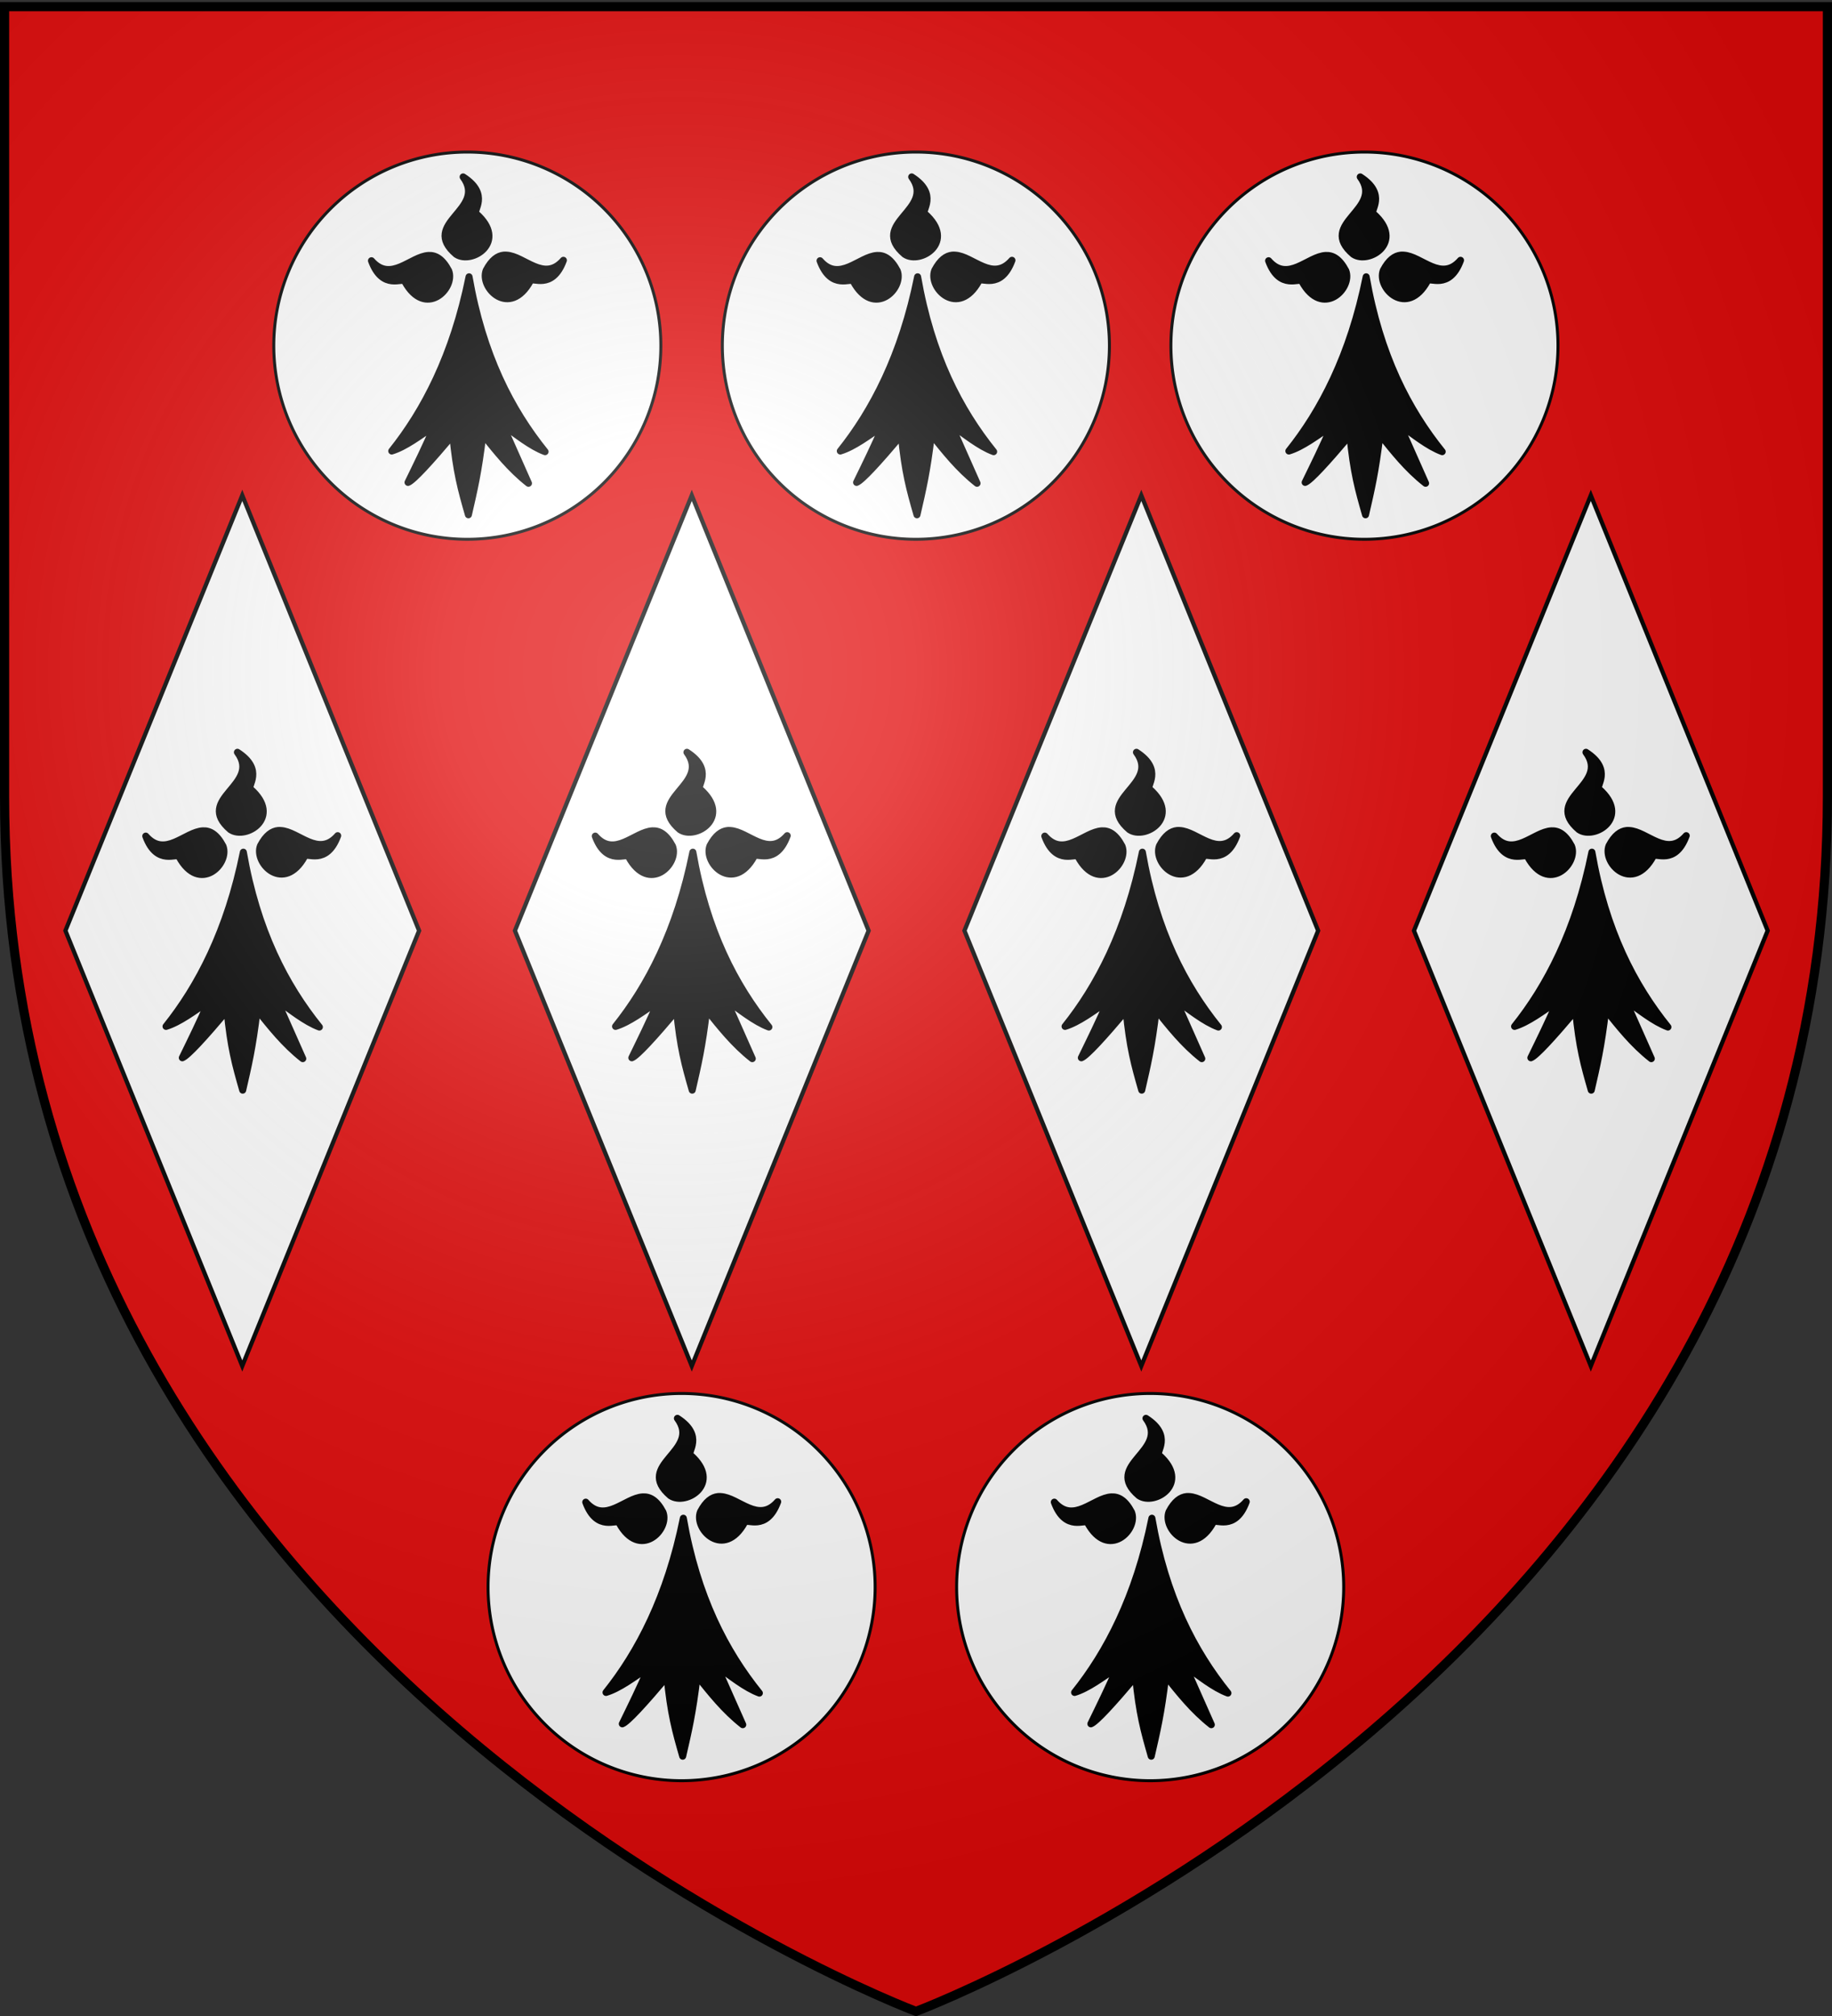 <svg xmlns="http://www.w3.org/2000/svg" xmlns:xlink="http://www.w3.org/1999/xlink" width="600" height="660" version="1.0"><rect width="100%" height="100%" fill="#333333" stroke="none"/><desc>Flag of Canton of Valais (Wallis)</desc><defs><radialGradient xlink:href="#a" id="b" cx="221.445" cy="226.331" r="300" fx="221.445" fy="226.331" gradientTransform="matrix(1.353 0 0 1.349 -77.63 -85.747)" gradientUnits="userSpaceOnUse"/><linearGradient id="a"><stop offset="0" style="stop-color:white;stop-opacity:.314"/><stop offset=".19" style="stop-color:white;stop-opacity:.251"/><stop offset=".6" style="stop-color:#6b6b6b;stop-opacity:.125"/><stop offset="1" style="stop-color:black;stop-opacity:.125"/></linearGradient></defs><g style="display:inline"><path d="M300 658.5s298.5-112.32 298.5-397.772V2.176H1.5v258.552C1.5 546.18 300 658.5 300 658.5" style="fill:#e20909;fill-opacity:1;fill-rule:evenodd;stroke:none;stroke-width:1px;stroke-linecap:butt;stroke-linejoin:miter;stroke-opacity:1"/></g><g style="fill:#fff;fill-opacity:1"><g style="fill:#fff;fill-opacity:1"><g style="fill:#fff;fill-opacity:1;stroke:#000;stroke-width:1.969;stroke-miterlimit:4;stroke-dasharray:none;stroke-opacity:1"><path d="M488.571 515.22a128.571 128.571 0 1 1-257.142 0 128.571 128.571 0 1 1 257.142 0z" style="opacity:1;fill:#fff;fill-opacity:1;fill-rule:nonzero;stroke:#000;stroke-width:1.969;stroke-miterlimit:4;stroke-dasharray:none;stroke-opacity:1" transform="translate(-24.43 -140.837)scale(.493)"/></g></g></g><path d="M155.166 57.605c7.96 10.8-14.296 15.1-2.296 25.322 5.118 3.471 17.072-4.044 6.57-13.279-1.358-.79 4.722-6.25-4.274-12.043M168.48 83.21c-1.99.205-3.945 1.55-5.756 4.98-2.272 5.75 7.72 15.722 14.444 3.46.476-1.496 7.15 3.296 10.842-6.745-6.33 7.275-12.804-1.408-18.682-1.695-.288-.014-.563-.03-.848 0m-24.615.106c-5.878.287-12.389 9.006-18.718 1.73 3.691 10.04 10.437 5.25 10.913 6.746 6.723 12.261 16.645 2.29 14.373-3.461-2.07-3.92-4.268-5.128-6.568-5.015m13.243 6.993c-5.176 25.727-14.84 43.94-25.322 57.036 4.357-1.307 9.285-5.013 14.02-8.264-2.895 6.746-5.79 12.588-8.687 18.54 1.73-.64 7.203-6.652 14.656-15.468 1.169 12.12 2.761 17.846 5.121 26.064 1.88-8.205 3.242-13.807 4.733-26.276 4.493 5.576 8.86 11.18 14.939 15.963l-8.512-19.176c4.407 3.081 9.277 7.11 13.95 8.829-11.08-13.75-20.424-31.518-24.898-57.248" style="fill:#000;fill-opacity:1;fill-rule:evenodd;stroke:#000;stroke-width:2.295;stroke-linecap:round;stroke-linejoin:round;stroke-miterlimit:4;stroke-opacity:1;display:inline" transform="translate(-3.488 .312)"/><g style="fill:#fff;fill-opacity:1"><g style="fill:#fff;fill-opacity:1"><g style="fill:#fff;fill-opacity:1;stroke:#000;stroke-width:1.969;stroke-miterlimit:4;stroke-dasharray:none;stroke-opacity:1"><path d="M488.571 515.22a128.571 128.571 0 1 1-257.142 0 128.571 128.571 0 1 1 257.142 0z" style="opacity:1;fill:#fff;fill-opacity:1;fill-rule:nonzero;stroke:#000;stroke-width:1.969;stroke-miterlimit:4;stroke-dasharray:none;stroke-opacity:1" transform="translate(122.48 -140.837)scale(.493)"/></g></g></g><path d="M155.166 57.605c7.96 10.8-14.296 15.1-2.296 25.322 5.118 3.471 17.072-4.044 6.57-13.279-1.358-.79 4.722-6.25-4.274-12.043M168.48 83.21c-1.99.205-3.945 1.55-5.756 4.98-2.272 5.75 7.72 15.722 14.444 3.46.476-1.496 7.15 3.296 10.842-6.745-6.33 7.275-12.804-1.408-18.682-1.695-.288-.014-.563-.03-.848 0m-24.615.106c-5.878.287-12.389 9.006-18.718 1.73 3.691 10.04 10.437 5.25 10.913 6.746 6.723 12.261 16.645 2.29 14.373-3.461-2.07-3.92-4.268-5.128-6.568-5.015m13.243 6.993c-5.176 25.727-14.84 43.94-25.322 57.036 4.357-1.307 9.285-5.013 14.02-8.264-2.895 6.746-5.79 12.588-8.687 18.54 1.73-.64 7.203-6.652 14.656-15.468 1.169 12.12 2.761 17.846 5.121 26.064 1.88-8.205 3.242-13.807 4.733-26.276 4.493 5.576 8.86 11.18 14.939 15.963l-8.512-19.176c4.407 3.081 9.277 7.11 13.95 8.829-11.08-13.75-20.424-31.518-24.898-57.248" style="fill:#000;fill-opacity:1;fill-rule:evenodd;stroke:#000;stroke-width:2.295;stroke-linecap:round;stroke-linejoin:round;stroke-miterlimit:4;stroke-opacity:1;display:inline" transform="translate(143.422 .312)"/><g style="fill:#fff;fill-opacity:1"><g style="fill:#fff;fill-opacity:1"><g style="fill:#fff;fill-opacity:1;stroke:#000;stroke-width:1.969;stroke-miterlimit:4;stroke-dasharray:none;stroke-opacity:1"><path d="M488.571 515.22a128.571 128.571 0 1 1-257.142 0 128.571 128.571 0 1 1 257.142 0z" style="opacity:1;fill:#fff;fill-opacity:1;fill-rule:nonzero;stroke:#000;stroke-width:1.969;stroke-miterlimit:4;stroke-dasharray:none;stroke-opacity:1" transform="translate(269.39 -140.837)scale(.493)"/></g></g></g><path d="M155.166 57.605c7.96 10.8-14.296 15.1-2.296 25.322 5.118 3.471 17.072-4.044 6.57-13.279-1.358-.79 4.722-6.25-4.274-12.043M168.48 83.21c-1.99.205-3.945 1.55-5.756 4.98-2.272 5.75 7.72 15.722 14.444 3.46.476-1.496 7.15 3.296 10.842-6.745-6.33 7.275-12.804-1.408-18.682-1.695-.288-.014-.563-.03-.848 0m-24.615.106c-5.878.287-12.389 9.006-18.718 1.73 3.691 10.04 10.437 5.25 10.913 6.746 6.723 12.261 16.645 2.29 14.373-3.461-2.07-3.92-4.268-5.128-6.568-5.015m13.243 6.993c-5.176 25.727-14.84 43.94-25.322 57.036 4.357-1.307 9.285-5.013 14.02-8.264-2.895 6.746-5.79 12.588-8.687 18.54 1.73-.64 7.203-6.652 14.656-15.468 1.169 12.12 2.761 17.846 5.121 26.064 1.88-8.205 3.242-13.807 4.733-26.276 4.493 5.576 8.86 11.18 14.939 15.963l-8.512-19.176c4.407 3.081 9.277 7.11 13.95 8.829-11.08-13.75-20.424-31.518-24.898-57.248" style="fill:#000;fill-opacity:1;fill-rule:evenodd;stroke:#000;stroke-width:2.295;stroke-linecap:round;stroke-linejoin:round;stroke-miterlimit:4;stroke-opacity:1;display:inline" transform="translate(290.33 .312)"/><g style="fill:#fff;fill-opacity:1"><g style="fill:#fff;fill-opacity:1"><g style="fill:#fff;fill-opacity:1;stroke:#000;stroke-width:1.969;stroke-miterlimit:4;stroke-dasharray:none;stroke-opacity:1"><path d="M488.571 515.22a128.571 128.571 0 1 1-257.142 0 128.571 128.571 0 1 1 257.142 0z" style="opacity:1;fill:#fff;fill-opacity:1;fill-rule:nonzero;stroke:#000;stroke-width:1.969;stroke-miterlimit:4;stroke-dasharray:none;stroke-opacity:1" transform="translate(199.21 265.58)scale(.493)"/></g></g></g><path d="M155.166 57.605c7.96 10.8-14.296 15.1-2.296 25.322 5.118 3.471 17.072-4.044 6.57-13.279-1.358-.79 4.722-6.25-4.274-12.043M168.48 83.21c-1.99.205-3.945 1.55-5.756 4.98-2.272 5.75 7.72 15.722 14.444 3.46.476-1.496 7.15 3.296 10.842-6.745-6.33 7.275-12.804-1.408-18.682-1.695-.288-.014-.563-.03-.848 0m-24.615.106c-5.878.287-12.389 9.006-18.718 1.73 3.691 10.04 10.437 5.25 10.913 6.746 6.723 12.261 16.645 2.29 14.373-3.461-2.07-3.92-4.268-5.128-6.568-5.015m13.243 6.993c-5.176 25.727-14.84 43.94-25.322 57.036 4.357-1.307 9.285-5.013 14.02-8.264-2.895 6.746-5.79 12.588-8.687 18.54 1.73-.64 7.203-6.652 14.656-15.468 1.169 12.12 2.761 17.846 5.121 26.064 1.88-8.205 3.242-13.807 4.733-26.276 4.493 5.576 8.86 11.18 14.939 15.963l-8.512-19.176c4.407 3.081 9.277 7.11 13.95 8.829-11.08-13.75-20.424-31.518-24.898-57.248" style="fill:#000;fill-opacity:1;fill-rule:evenodd;stroke:#000;stroke-width:2.295;stroke-linecap:round;stroke-linejoin:round;stroke-miterlimit:4;stroke-opacity:1;display:inline" transform="translate(220.151 406.73)"/><g style="fill:#fff;fill-opacity:1"><g style="fill:#fff;fill-opacity:1"><g style="fill:#fff;fill-opacity:1;stroke:#000;stroke-width:1.969;stroke-miterlimit:4;stroke-dasharray:none;stroke-opacity:1"><path d="M488.571 515.22a128.571 128.571 0 1 1-257.142 0 128.571 128.571 0 1 1 257.142 0z" style="opacity:1;fill:#fff;fill-opacity:1;fill-rule:nonzero;stroke:#000;stroke-width:1.969;stroke-miterlimit:4;stroke-dasharray:none;stroke-opacity:1" transform="translate(45.75 265.58)scale(.493)"/></g></g></g><path d="M155.166 57.605c7.96 10.8-14.296 15.1-2.296 25.322 5.118 3.471 17.072-4.044 6.57-13.279-1.358-.79 4.722-6.25-4.274-12.043M168.48 83.21c-1.99.205-3.945 1.55-5.756 4.98-2.272 5.75 7.72 15.722 14.444 3.46.476-1.496 7.15 3.296 10.842-6.745-6.33 7.275-12.804-1.408-18.682-1.695-.288-.014-.563-.03-.848 0m-24.615.106c-5.878.287-12.389 9.006-18.718 1.73 3.691 10.04 10.437 5.25 10.913 6.746 6.723 12.261 16.645 2.29 14.373-3.461-2.07-3.92-4.268-5.128-6.568-5.015m13.243 6.993c-5.176 25.727-14.84 43.94-25.322 57.036 4.357-1.307 9.285-5.013 14.02-8.264-2.895 6.746-5.79 12.588-8.687 18.54 1.73-.64 7.203-6.652 14.656-15.468 1.169 12.12 2.761 17.846 5.121 26.064 1.88-8.205 3.242-13.807 4.733-26.276 4.493 5.576 8.86 11.18 14.939 15.963l-8.512-19.176c4.407 3.081 9.277 7.11 13.95 8.829-11.08-13.75-20.424-31.518-24.898-57.248" style="fill:#000;fill-opacity:1;fill-rule:evenodd;stroke:#000;stroke-width:2.295;stroke-linecap:round;stroke-linejoin:round;stroke-miterlimit:4;stroke-opacity:1;display:inline" transform="translate(66.692 406.73)"/><g style="fill:#fff;fill-opacity:1"><g style="fill:#fff;fill-opacity:1;stroke:#000;stroke-width:.215;stroke-miterlimit:4;stroke-dasharray:none;stroke-opacity:1"><path d="m375 517.362 10 15-10 15-10-15z" style="fill:#fff;fill-opacity:1;fill-rule:evenodd;stroke:#000;stroke-width:.215;stroke-linecap:butt;stroke-linejoin:miter;stroke-miterlimit:4;stroke-dasharray:none;stroke-opacity:1" transform="matrix(5.792 0 0 9.501 -2092.655 -4753.287)"/></g></g><path d="M95.903 250.365c7.96 10.8-14.296 15.1-2.296 25.322 5.118 3.471 17.072-4.045 6.57-13.279-1.358-.79 4.722-6.25-4.274-12.043m13.314 25.605c-1.99.205-3.945 1.55-5.756 4.98-2.272 5.75 7.72 15.722 14.444 3.46.476-1.496 7.15 3.296 10.842-6.745-6.33 7.275-12.804-1.408-18.682-1.695-.288-.014-.563-.03-.848 0m-24.615.106c-5.878.287-12.389 9.005-18.718 1.73 3.692 10.04 10.437 5.25 10.913 6.746 6.723 12.261 16.645 2.29 14.374-3.461-2.07-3.92-4.27-5.128-6.57-5.015m13.243 6.992c-5.176 25.728-14.84 43.941-25.322 57.037 4.358-1.307 9.285-5.013 14.021-8.264-2.896 6.746-5.791 12.588-8.688 18.54 1.73-.64 7.204-6.652 14.657-15.468 1.168 12.12 2.76 17.846 5.12 26.064 1.88-8.205 3.242-13.807 4.733-26.276 4.493 5.576 8.86 11.18 14.939 15.963l-8.511-19.177c4.407 3.082 9.276 7.11 13.95 8.83-11.081-13.75-20.425-31.518-24.899-57.249" style="fill:#000;fill-opacity:1;fill-rule:evenodd;stroke:#000;stroke-width:2.295;stroke-linecap:round;stroke-linejoin:round;stroke-miterlimit:4;stroke-opacity:1;display:inline" transform="translate(-18.147 -4.081)"/><g style="fill:#fff;fill-opacity:1"><g style="fill:#fff;fill-opacity:1;stroke:#000;stroke-width:.215;stroke-miterlimit:4;stroke-dasharray:none;stroke-opacity:1"><path d="m375 517.362 10 15-10 15-10-15z" style="fill:#fff;fill-opacity:1;fill-rule:evenodd;stroke:#000;stroke-width:.215;stroke-linecap:butt;stroke-linejoin:miter;stroke-miterlimit:4;stroke-dasharray:none;stroke-opacity:1" transform="matrix(5.792 0 0 9.501 -1650.991 -4753.287)"/></g></g><path d="M95.903 250.365c7.96 10.8-14.296 15.1-2.296 25.322 5.118 3.471 17.072-4.045 6.57-13.279-1.358-.79 4.722-6.25-4.274-12.043m13.314 25.605c-1.99.205-3.945 1.55-5.756 4.98-2.272 5.75 7.72 15.722 14.444 3.46.476-1.496 7.15 3.296 10.842-6.745-6.33 7.275-12.804-1.408-18.682-1.695-.288-.014-.563-.03-.848 0m-24.615.106c-5.878.287-12.389 9.005-18.718 1.73 3.692 10.04 10.437 5.25 10.913 6.746 6.723 12.261 16.645 2.29 14.374-3.461-2.07-3.92-4.27-5.128-6.57-5.015m13.243 6.992c-5.176 25.728-14.84 43.941-25.322 57.037 4.358-1.307 9.285-5.013 14.021-8.264-2.896 6.746-5.791 12.588-8.688 18.54 1.73-.64 7.204-6.652 14.657-15.468 1.168 12.12 2.76 17.846 5.12 26.064 1.88-8.205 3.242-13.807 4.733-26.276 4.493 5.576 8.86 11.18 14.939 15.963l-8.511-19.177c4.407 3.082 9.276 7.11 13.95 8.83-11.081-13.75-20.425-31.518-24.899-57.249" style="fill:#000;fill-opacity:1;fill-rule:evenodd;stroke:#000;stroke-width:2.295;stroke-linecap:round;stroke-linejoin:round;stroke-miterlimit:4;stroke-opacity:1;display:inline" transform="translate(423.516 -4.081)"/><g style="fill:#fff;fill-opacity:1"><g style="fill:#fff;fill-opacity:1;stroke:#000;stroke-width:.215;stroke-miterlimit:4;stroke-dasharray:none;stroke-opacity:1"><path d="m375 517.362 10 15-10 15-10-15z" style="fill:#fff;fill-opacity:1;fill-rule:evenodd;stroke:#000;stroke-width:.215;stroke-linecap:butt;stroke-linejoin:miter;stroke-miterlimit:4;stroke-dasharray:none;stroke-opacity:1" transform="matrix(5.792 0 0 9.501 -1798.213 -4753.287)"/></g></g><path d="M95.903 250.365c7.96 10.8-14.296 15.1-2.296 25.322 5.118 3.471 17.072-4.045 6.57-13.279-1.358-.79 4.722-6.25-4.274-12.043m13.314 25.605c-1.99.205-3.945 1.55-5.756 4.98-2.272 5.75 7.72 15.722 14.444 3.46.476-1.496 7.15 3.296 10.842-6.745-6.33 7.275-12.804-1.408-18.682-1.695-.288-.014-.563-.03-.848 0m-24.615.106c-5.878.287-12.389 9.005-18.718 1.73 3.692 10.04 10.437 5.25 10.913 6.746 6.723 12.261 16.645 2.29 14.374-3.461-2.07-3.92-4.27-5.128-6.57-5.015m13.243 6.992c-5.176 25.728-14.84 43.941-25.322 57.037 4.358-1.307 9.285-5.013 14.021-8.264-2.896 6.746-5.791 12.588-8.688 18.54 1.73-.64 7.204-6.652 14.657-15.468 1.168 12.12 2.76 17.846 5.12 26.064 1.88-8.205 3.242-13.807 4.733-26.276 4.493 5.576 8.86 11.18 14.939 15.963l-8.511-19.177c4.407 3.082 9.276 7.11 13.95 8.83-11.081-13.75-20.425-31.518-24.899-57.249" style="fill:#000;fill-opacity:1;fill-rule:evenodd;stroke:#000;stroke-width:2.295;stroke-linecap:round;stroke-linejoin:round;stroke-miterlimit:4;stroke-opacity:1;display:inline" transform="translate(276.295 -4.081)"/><g style="fill:#fff;fill-opacity:1"><g style="fill:#fff;fill-opacity:1;stroke:#000;stroke-width:.215;stroke-miterlimit:4;stroke-dasharray:none;stroke-opacity:1"><path d="m375 517.362 10 15-10 15-10-15z" style="fill:#fff;fill-opacity:1;fill-rule:evenodd;stroke:#000;stroke-width:.215;stroke-linecap:butt;stroke-linejoin:miter;stroke-miterlimit:4;stroke-dasharray:none;stroke-opacity:1" transform="matrix(5.792 0 0 9.501 -1945.434 -4753.287)"/></g></g><path d="M95.903 250.365c7.96 10.8-14.296 15.1-2.296 25.322 5.118 3.471 17.072-4.045 6.57-13.279-1.358-.79 4.722-6.25-4.274-12.043m13.314 25.605c-1.99.205-3.945 1.55-5.756 4.98-2.272 5.75 7.72 15.722 14.444 3.46.476-1.496 7.15 3.296 10.842-6.745-6.33 7.275-12.804-1.408-18.682-1.695-.288-.014-.563-.03-.848 0m-24.615.106c-5.878.287-12.389 9.005-18.718 1.73 3.692 10.04 10.437 5.25 10.913 6.746 6.723 12.261 16.645 2.29 14.374-3.461-2.07-3.92-4.27-5.128-6.57-5.015m13.243 6.992c-5.176 25.728-14.84 43.941-25.322 57.037 4.358-1.307 9.285-5.013 14.021-8.264-2.896 6.746-5.791 12.588-8.688 18.54 1.73-.64 7.204-6.652 14.657-15.468 1.168 12.12 2.76 17.846 5.12 26.064 1.88-8.205 3.242-13.807 4.733-26.276 4.493 5.576 8.86 11.18 14.939 15.963l-8.511-19.177c4.407 3.082 9.276 7.11 13.95 8.83-11.081-13.75-20.425-31.518-24.899-57.249" style="fill:#000;fill-opacity:1;fill-rule:evenodd;stroke:#000;stroke-width:2.295;stroke-linecap:round;stroke-linejoin:round;stroke-miterlimit:4;stroke-opacity:1;display:inline" transform="translate(129.074 -4.081)"/><path d="M300 658.5s298.5-112.32 298.5-397.772V2.176H1.5v258.552C1.5 546.18 300 658.5 300 658.5" style="opacity:1;fill:url(#b);fill-opacity:1;fill-rule:evenodd;stroke:none;stroke-width:1px;stroke-linecap:butt;stroke-linejoin:miter;stroke-opacity:1"/><path d="M300 658.5S1.5 546.18 1.5 260.728V2.176h597v258.552C598.5 546.18 300 658.5 300 658.5z" style="opacity:1;fill:none;fill-opacity:1;fill-rule:evenodd;stroke:#000;stroke-width:3;stroke-linecap:butt;stroke-linejoin:miter;stroke-miterlimit:4;stroke-dasharray:none;stroke-opacity:1"/></svg>
